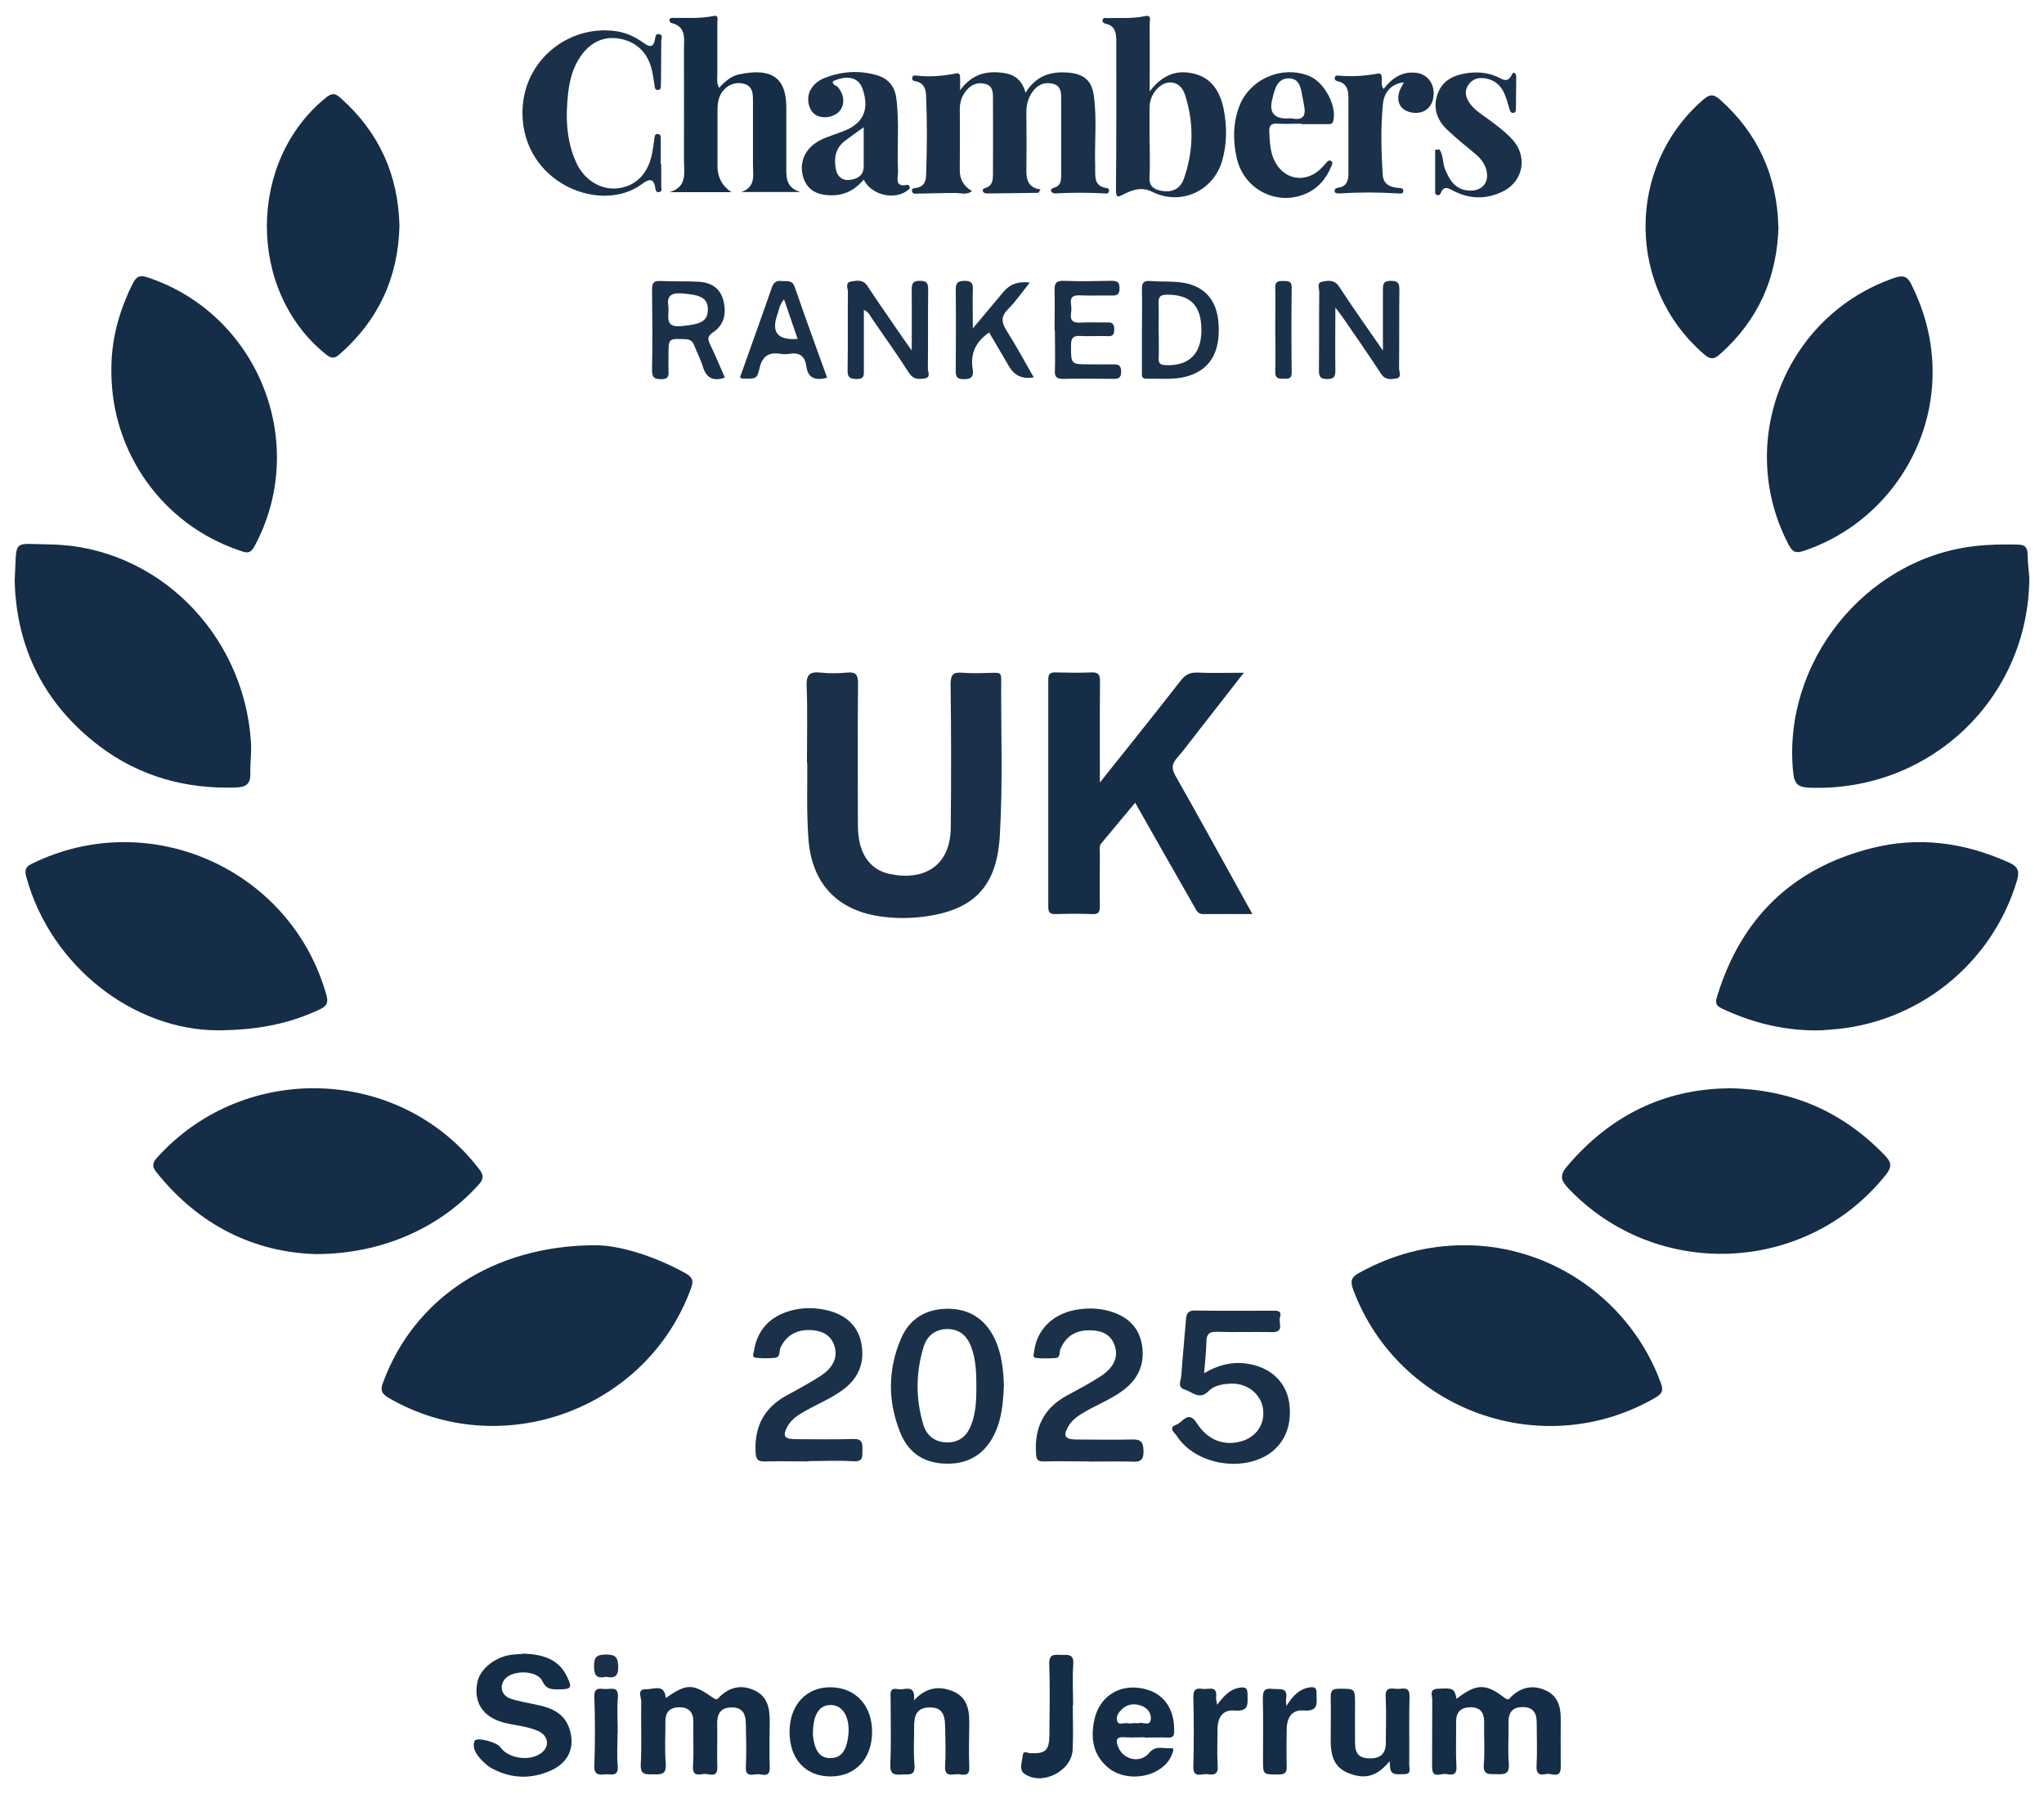 <?xml version="1.0" encoding="UTF-8"?>
<svg id="Layer_2" data-name="Layer 2" xmlns="http://www.w3.org/2000/svg" viewBox="0 0 126.8 111.3">
  <defs>
    <style>
      .cls-1 {
        fill: #152d47;
      }

      .cls-1, .cls-2 {
        stroke-width: 0px;
      }

      .cls-2 {
        fill: #1a3149;
      }
    </style>
  </defs>
  <path class="cls-1" d="M.91,36.01c.15-2.63-.21-2.27,2.15-2.24,6.62.08,12.09,5.5,12.51,12.29.04.64-.06,1.28-.04,1.91.02.72-.33.86-.94.88-3.09.09-5.93-.69-8.41-2.56-3.46-2.62-5.17-6.14-5.27-10.28Z"/>
  <path class="cls-1" d="M125.89,35.83c-.03,7.46-6.14,13.3-13.63,13.03-.69-.02-.95-.21-1.02-.95-.69-6.79,4.44-13.23,11.22-14.03.9-.11,1.8-.12,2.7-.1.4,0,.61.13.62.57.01.5.07.99.11,1.49Z"/>
  <path class="cls-1" d="M36.99,77.24c1.38.01,3.52.62,5.52,1.73.41.23.55.43.36.93-2.74,7.57-11.84,10.86-18.79,6.79-.47-.28-.47-.52-.31-.95,1.89-5.13,6.75-8.5,13.21-8.5Z"/>
  <path class="cls-1" d="M107.17,67.5c3.99.05,7.14,1.46,9.74,4.15.41.42.49.7.08,1.22-4.93,6.18-14.23,6.58-19.69.85-.48-.5-.56-.82-.08-1.38,2.67-3.16,6.05-4.78,9.95-4.83Z"/>
  <path class="cls-1" d="M19.62,77.79c-3.77-.1-7.24-1.73-9.9-5.06-.31-.38-.27-.6.04-.94,5.42-6,15.07-5.65,19.96.72.31.41.29.63-.05,1-2.42,2.67-5.99,4.27-10.05,4.28Z"/>
  <path class="cls-1" d="M90.87,77.24c5.42,0,10.32,3.47,12.17,8.57.16.45.07.64-.34.88-6.97,4.05-15.95.84-18.76-6.71-.2-.54-.09-.78.4-1.04,2.04-1.12,4.2-1.7,6.53-1.7Z"/>
  <path class="cls-1" d="M113,63.91c-2.14.06-4.21-.42-6.2-1.36-.43-.2-.37-.45-.26-.8,1.48-4.81,4.66-7.89,9.53-9.13,2.92-.75,5.78-.37,8.53.87.54.24.71.49.53,1.11-1.54,5.2-6.2,8.93-11.64,9.27-.14,0-.28.03-.48.04Z"/>
  <path class="cls-1" d="M13.54,63.91c-5.23,0-10.39-3.95-11.91-9.52-.12-.45-.03-.63.36-.82,7.28-3.57,16.04.33,18.25,8.12.14.49.06.7-.4.92-1.81.85-3.71,1.28-6.3,1.3Z"/>
  <path class="cls-1" d="M119.89,23.03c.03,5.01-3.23,9.55-7.99,11.14-.46.15-.68.11-.93-.36-3.36-6.36-.23-14.26,6.57-16.58.58-.2.81-.05,1.06.47.83,1.69,1.28,3.44,1.29,5.34Z"/>
  <path class="cls-1" d="M6.91,23.07c-.03-1.94.46-3.75,1.32-5.47.21-.41.4-.57.91-.4,6.9,2.28,10.09,10.32,6.64,16.7-.28.51-.56.37-.91.25-4.75-1.59-7.95-6.05-7.96-11.08Z"/>
  <path class="cls-1" d="M68.23,48.54c1.77-2.22,3.41-4.26,5.03-6.34.28-.36.56-.49,1.01-.48.92.04,1.83.01,2.89.01-1.02,1.31-1.96,2.51-2.9,3.72-.41.52-.8,1.06-1.24,1.56-.32.37-.36.65-.1,1.11,1.52,2.68,3,5.38,4.49,8.07.08.14.16.28.28.51-1.08,0-2.06-.01-3.05,0-.35,0-.42-.24-.55-.46-1.21-2.12-2.42-4.24-3.67-6.45-.72.87-1.41,1.69-2.1,2.52-.15.18-.09.41-.09.62,0,1.09-.02,2.19,0,3.28,0,.36-.08.51-.47.49-.76-.03-1.52-.02-2.28,0-.33,0-.45-.09-.45-.44,0-4.7,0-9.4,0-14.11,0-.34.11-.45.45-.44.74.02,1.47.03,2.21,0,.45-.02.55.13.55.56-.02,2.02-.01,4.03-.01,6.25Z"/>
  <path class="cls-2" d="M50.06,47.33c0-1.74.04-3.27-.02-4.78-.03-.72.21-.9.87-.83.54.06,1.09.05,1.64,0,.53-.05.68.11.68.66-.03,2.94-.02,5.89-.01,8.83,0,1.64.68,2.73,1.97,3,2.14.45,3.77-.5,3.79-2.87.03-2.97.03-5.94-.01-8.9,0-.62.18-.76.75-.71.66.05,1.33.02,1.99,0,.25,0,.4.03.4.34-.02,3.28.11,6.56-.09,9.83-.21,3.29-1.8,4.68-5.08,5-.86.08-1.71.05-2.55-.09-2.58-.45-4.05-2.13-4.24-4.79-.12-1.64-.06-3.27-.07-4.69Z"/>
  <path class="cls-1" d="M110.33,14.02c-.08,3.19-1.25,5.83-3.62,7.94-.37.33-.6.36-.99.02-4.82-4.14-4.86-11.63-.07-15.79.39-.34.64-.38,1.04-.02,2.37,2.1,3.54,4.74,3.63,7.85Z"/>
  <path class="cls-1" d="M24.78,14.02c-.08,3.22-1.32,5.86-3.72,7.96-.31.28-.52.26-.84,0-4.9-3.93-4.88-12,.02-15.94.37-.3.58-.24.89.04,2.39,2.12,3.58,4.78,3.65,7.93Z"/>
  <path class="cls-2" d="M60.31,11.86c-.38.25-.7.11-1.02.11-.78,0-1.56.03-2.35.04-.13,0-.31.05-.36-.13-.05-.21.13-.21.27-.23.43-.07.59-.35.6-.75.06-1.66.07-3.32,0-4.98-.02-.44-.16-.79-.66-.88-.13-.02-.23-.08-.2-.23.03-.16.18-.13.28-.12.81.09,1.61.03,2.4-.13.25-.05.29.06.29.26,0,.21,0,.42,0,.78.78-1.08,1.77-1.24,2.84-1.05.6.11,1.02.48,1.22,1.2.65-1.06,1.59-1.35,2.71-1.24.91.09,1.39.49,1.52,1.39.21,1.46.04,2.94.09,4.41.02.57-.14,1.25.74,1.36.1.01.14.11.11.22-.03.12-.14.12-.23.11-1.04-.06-2.08-.06-3.13,0-.07,0-.2-.07-.22-.13-.05-.14.07-.19.19-.23.42-.12.43-.46.43-.8,0-1.57,0-3.13,0-4.7,0-.38,0-.79-.47-.93-.47-.14-.9-.01-1.22.37-.33.4-.47.86-.47,1.38.01,1.16.02,2.33,0,3.49-.01.64.06,1.19.88,1.3-.08.12-.11.21-.15.21-1.06.02-2.13.03-3.19.04-.08,0-.2-.05-.23-.11-.06-.14.04-.2.17-.24.45-.14.44-.52.45-.87,0-1.54.01-3.09,0-4.63,0-.36.02-.81-.46-.94-.48-.14-.89.03-1.2.41-.28.34-.4.73-.4,1.18.02,1.26,0,2.52,0,3.77q0,.84.75,1.28Z"/>
  <path class="cls-1" d="M44.62,5.44c.37-.4.73-.71,1.2-.82,2.21-.48,2.96.35,2.96,2.06,0,1.16,0,2.33,0,3.49,0,.71-.1,1.47.88,1.74h-3.67c.91-.31.72-1.05.72-1.69,0-1.26,0-2.52,0-3.78,0-.57.06-1.2-.77-1.28-.67-.06-1.26.42-1.39,1.16-.05.28-.04.57-.04.85,0,1.05,0,2.09,0,3.14q0,1.03.86,1.61h-3.83c1.12-.33.89-1.22.89-2,0-2.28.01-4.56,0-6.84,0-.66.17-1.44-.8-1.66-.05-.01-.1-.11-.1-.17,0-.11.09-.14.2-.14.85,0,1.71.05,2.56-.12.31-.06.21.25.21.41,0,1.09,0,2.19,0,3.28,0,.23-.06.47.11.76Z"/>
  <path class="cls-2" d="M71.32,5.67c.82-1.08,1.74-1.36,2.79-1.09,1.09.28,1.59,1.16,1.8,2.18.21,1.06.21,2.12-.08,3.17-.53,1.92-2.57,2.85-4.35,1.97-.64-.32-1.2-.14-1.75.14-.37.19-.5.27-.5-.28.03-3.06.02-6.13.02-9.19,0-.49-.05-.97-.66-1.1-.13-.03-.22-.1-.19-.24.04-.16.18-.11.29-.11.78-.02,1.56.05,2.34-.12.43-.09.29.28.29.47.01,1.33,0,2.65,0,4.2ZM71.32,8.9c0,.69.03,1.38-.01,2.06-.04.55.22.77.7.87.69.14,1.21-.11,1.43-.74.61-1.72.63-3.49.07-5.22-.31-.95-1.29-1-1.88-.18-.23.32-.32.68-.32,1.07,0,.71,0,1.42,0,2.13Z"/>
  <path class="cls-2" d="M74.71,85.17c.98-.57,1.9-.75,2.9-.54,1.34.28,2.23,1.2,2.38,2.48.18,1.54-.47,2.77-1.75,3.34-1.8.8-4.23.18-5.23-1.37-.12-.19-.59-.52-.03-.71.38-.13.73-.93,1.26-.1.68,1.06,1.67,1.43,2.74,1.14.96-.26,1.51-1.08,1.37-2.04-.14-.94-1.04-1.62-2.08-1.54-.48.03-.97.12-1.31.47-.56.57-1,.03-1.47-.11-.48-.14-.23-.56-.21-.85.08-1.16.2-2.31.29-3.47.03-.38.11-.59.58-.58,1.59.03,3.18.01,4.77.01.3,0,.62-.03.48.43-.1.33.3.92-.5.9-1.14-.03-2.28.02-3.42-.02-.46-.01-.63.14-.64.59-.01.61-.08,1.22-.14,1.95Z"/>
  <path class="cls-2" d="M62.27,86.03c-.04,1-.13,1.99-.57,2.91-.59,1.23-1.58,1.86-2.94,1.85-1.37,0-2.39-.63-2.9-1.9-.8-1.95-.79-3.94.04-5.87.53-1.23,1.54-1.83,2.88-1.84,1.33,0,2.31.61,2.9,1.81.47.96.57,1.99.6,3.04ZM60.57,86.05c0-.86-.02-1.71-.33-2.53-.26-.68-.75-1.1-1.51-1.08-.72.02-1.22.42-1.43,1.09-.49,1.6-.51,3.23-.02,4.84.21.7.74,1.1,1.49,1.1.76,0,1.23-.42,1.49-1.11.28-.75.31-1.53.31-2.32Z"/>
  <path class="cls-2" d="M67.53,90.65c-.93,0-1.85-.02-2.78,0-.38.01-.46-.12-.48-.49-.11-1.64.51-2.86,1.98-3.63.67-.36,1.34-.72,1.98-1.13.85-.54,1.15-1.18.94-1.88-.22-.72-.78-.98-1.47-1-.96-.04-1.58.36-1.92,1.17-.08.19.03.54-.32.55-.4.02-.81.04-1.21-.01-.22-.03-.11-.28-.09-.43.15-1.27,1.1-2.25,2.46-2.53.75-.15,1.5-.15,2.25.07,1.01.3,1.73.91,1.95,1.96.23,1.14-.11,2.11-1.03,2.85-.71.57-1.56.9-2.34,1.34-.46.26-.91.52-1.18.99-.33.58-.21.8.46.81,1.14,0,2.28.03,3.42,0,.55-.02.78.07.79.71.01.71-.33.68-.82.66-.85-.02-1.71,0-2.57,0Z"/>
  <path class="cls-2" d="M50.16,90.65c-.88,0-1.76-.02-2.64,0-.47.02-.63-.08-.65-.61-.07-1.6.57-2.75,1.96-3.5.69-.37,1.38-.75,2.04-1.17.81-.52,1.1-1.15.91-1.83-.2-.7-.72-.97-1.38-1.03-.95-.08-1.62.31-1.98,1.08-.1.22.01.59-.33.63-.4.05-.81.04-1.21,0-.25-.02-.14-.27-.11-.41.19-1.21.87-2.03,2.02-2.43.8-.28,1.64-.3,2.46-.12,1.09.25,1.92.85,2.17,2,.25,1.2-.12,2.2-1.12,2.94-.71.53-1.53.86-2.29,1.29-.46.26-.91.52-1.17,1.01-.3.56-.18.76.45.77,1.21,0,2.42.03,3.63-.01.58-.02.59.26.58.69,0,.4.05.73-.56.69-.92-.06-1.85-.01-2.78-.01Z"/>
  <path class="cls-2" d="M41.02,10.2c0,.45,0,.9,0,1.35,0,.13.09.3-.11.36-.2.06-.24-.12-.26-.25-.1-.7-.47-.51-.83-.24-2.46,1.82-7.05.08-7.39-3.96-.29-3.52,2.75-5.99,5.83-5.52.63.1,1.17.36,1.68.73.34.25.59.3.69-.22.03-.15.02-.38.27-.33.25.05.12.27.12.42,0,.9-.01,1.8-.02,2.71,0,.14.01.32-.18.33-.19.01-.2-.15-.22-.3-.06-.37-.1-.76-.21-1.12-.29-.98-.97-1.58-1.95-1.76-1-.18-1.81.23-2.4,1.06-.48.68-.69,1.45-.79,2.26-.17,1.5-.14,2.99.51,4.39.49,1.06,1.53,1.69,2.55,1.57,1.12-.12,1.89-.89,2.14-2.15.06-.3.1-.61.14-.91.02-.14.01-.31.21-.31.19,0,.19.17.19.31,0,.52,0,1.04,0,1.57.01,0,.02,0,.03,0Z"/>
  <path class="cls-2" d="M53.57,11.15c-.6.72-1.32,1.01-2.17.96-.69-.04-1.25-.29-1.52-.97-.29-.74-.12-1.5.42-2.03.26-.25.57-.43.9-.56.35-.14.71-.26,1.06-.39,1.29-.47,1.7-1.35,1.25-2.65-.25-.71-.93-.88-1.84-.47-.05.23.19.24.29.35.41.44.47,1.07.14,1.48-.35.42-1.12.54-1.55.22-.42-.3-.55-1.06-.25-1.55.2-.34.51-.57.87-.71,1.05-.41,2.13-.48,3.21-.17.7.2,1.12.67,1.22,1.41.2,1.51.04,3.03.11,4.55.02.37-.27,1.03.59.84.04,0,.12.07.13.13.04.11-.05.15-.13.22-.79.62-2.24.31-2.72-.67ZM53.58,7.89c-.48.35-.84.6-1.19.87-.57.44-.66,1.06-.54,1.72.08.46.39.73.84.68.46-.05.88-.24.89-.82,0-.77,0-1.55,0-2.45Z"/>
  <path class="cls-1" d="M90.38,105.36c1.2-.93,1.8-.95,2.95-.05.27.21.32.03.44-.09.62-.57,1.32-.72,2.09-.38.76.33.96,1,.96,1.75,0,1-.01,1.99,0,2.99.02.81-.58.38-.91.46-.36.08-.62.03-.59-.49.05-.9.01-1.8.01-2.71,0-.59-.23-.96-.88-.95-.62,0-.88.33-.87.95.02.85-.05,1.71.02,2.56.05.66-.28.67-.76.65-.43-.02-.85.1-.79-.62.07-.87,0-1.76.02-2.63,0-.58-.25-.9-.84-.9-.6,0-.91.29-.9.92.01.93-.03,1.85.02,2.78.03.57-.34.49-.64.44-.31-.06-.87.33-.87-.43.01-1.4,0-2.8.01-4.2,0-.25-.21-.63.35-.66.93-.05,1.03-.03,1.15.61Z"/>
  <path class="cls-1" d="M41.29,105.33c1.32-.91,1.67-.92,2.97,0,.24.17.29,0,.39-.09.63-.6,1.35-.76,2.15-.39.81.37.95,1.1.95,1.91-.01.95-.03,1.9,0,2.85.03.71-.48.42-.78.44-.3.02-.74.19-.7-.45.04-.88.02-1.76,0-2.63,0-.77-.29-1.08-.92-1.06-.68.02-.87.43-.86,1.04.02.88-.02,1.76.01,2.63.03.76-.52.42-.84.46-.33.04-.71.14-.67-.48.06-.92,0-1.85.02-2.78,0-.59-.29-.88-.86-.88-.58,0-.88.29-.87.88,0,.88-.05,1.76.02,2.63.05.67-.29.66-.76.65-.43-.01-.82.09-.79-.62.07-1.3,0-2.61.03-3.91,0-.26-.29-.77.31-.75.45.02,1.14-.37,1.21.55Z"/>
  <path class="cls-1" d="M32.42,102.57c1.23.04,2.23.32,2.76,1.44.33.68.26.77-.47.78-.44,0-.81.04-1.07-.52-.31-.66-1.78-.7-2.29-.15-.4.43-.26,1.05.33,1.25.56.18,1.15.27,1.73.4.85.18,1.59.53,1.9,1.42.4,1.15-.02,2.14-1.15,2.64-1.22.54-2.45.5-3.63-.13-.24-.13-.47-.33-.66-.53-.31-.33-.6-.73-.43-1.18.1-.26,1.37.06,1.59.38.52.73,1.86.91,2.57.35.52-.41.42-1.06-.22-1.35-.7-.31-1.48-.34-2.2-.54-1.23-.35-1.81-1.24-1.57-2.47.15-.79,1.01-1.52,2-1.7.3-.05.61-.05.82-.07Z"/>
  <path class="cls-2" d="M80.73,7.67c-.5,0-1,.03-1.5,0-.39-.03-.51.15-.49.49.03.59.04,1.18.29,1.74.55,1.22,1.87,1.51,2.86.61.12-.11.23-.24.34-.36.09-.1.19-.26.34-.17.16.1.05.25,0,.38-.31.72-.78,1.3-1.51,1.63-1.78.82-3.87-.19-4.33-2.15-.25-1.07-.25-2.17.14-3.22.63-1.71,2.65-2.59,4.34-1.91.94.38,1.71,1.81,1.51,2.76-.06.29-.26.22-.43.23-.52,0-1.04,0-1.57,0ZM79.81,7.35c.12,0,.24-.02.36,0,.74.14.85-.25.72-.85-.02-.09-.03-.19-.05-.28-.13-.57-.12-1.34-.87-1.36-.75-.02-.91.71-1.05,1.32q-.29,1.17.9,1.17Z"/>
  <path class="cls-2" d="M89.28,9.25c.27.37.2.85.37,1.26.27.64.59,1.2,1.36,1.3.97.12,1.49-.57,1.13-1.47-.15-.36-.41-.63-.71-.87-.57-.47-1.14-.93-1.67-1.44-.63-.6-.88-1.35-.58-2.2.31-.87,1.04-1.19,1.88-1.3.62-.08,1.23-.03,1.81.23.34.15.66.43.92-.14.1-.21.28-.08.27.15,0,.66-.02,1.33-.02,1.99,0,.13-.03.25-.19.24-.14,0-.17-.12-.21-.24-.1-.34-.19-.69-.34-1.01-.21-.45-.56-.76-1.06-.87-.46-.1-.86-.02-1.14.37-.29.41-.17.82.1,1.19.29.39.69.64,1.08.92.54.39,1.07.79,1.53,1.28.97,1.05.71,2.59-.57,3.23-.99.49-2.01.5-3.01,0-.31-.15-.65-.43-.86.12-.04.1-.12.14-.22.11-.11-.03-.12-.12-.12-.22,0-.86,0-1.72,0-2.59.09,0,.17-.02.26-.02Z"/>
  <path class="cls-2" d="M85.83,5.52c.52-.67,1.16-1.12,2.05-1,.71.09,1.16.74,1.04,1.51-.1.71-.67,1.09-1.39.94-.64-.13-.93-.64-.72-1.29.06-.19.18-.37.28-.57-.71.07-1.22.54-1.3,1.34-.14,1.47-.11,2.94-.01,4.41.04.6.49.76,1,.8.13.01.31,0,.27.22-.03.15-.18.13-.29.12-1.23-.08-2.47-.08-3.7,0-.12,0-.26-.01-.27-.16,0-.15.12-.18.24-.2.52-.08.62-.44.62-.88,0-1.54,0-3.09,0-4.63,0-.5-.06-.96-.67-1.09-.13-.03-.21-.11-.17-.25.04-.12.15-.11.23-.1.81.08,1.61.02,2.41-.12.27-.05.25.12.27.29.02.2-.06.42.1.65Z"/>
  <path class="cls-1" d="M86.19,109.26c-.73.89-1.44,1.11-2.39.78-.89-.3-1.25-.9-1.25-2.06,0-.9.02-1.8,0-2.7-.01-.4.1-.53.51-.53,1,0,1-.02,1,.95,0,.81-.01,1.61,0,2.42.01.7.28.95.95.95.65,0,.96-.32.96-.96,0-.95.04-1.9-.01-2.85-.04-.67.39-.51.74-.5.34,0,.76-.18.74.49-.04,1.4,0,2.8-.02,4.2,0,.24.17.62-.34.6-.38-.01-.85.13-.85-.52,0-.08-.02-.16-.03-.29Z"/>
  <path class="cls-1" d="M71.01,107.76c-.4,0-.81.03-1.21,0-.53-.05-.62.15-.43.61.31.78,1.36,1.04,1.91.37.42-.51.9-.26,1.36-.3.22-.02.14.17.09.31-.16.47-.48.81-.9,1.06-.92.55-2.23.51-3.03-.12-1-.79-1.16-1.87-.91-3.02.3-1.38,1.44-2.15,2.78-1.97,1.42.19,2.2,1.18,2.17,2.69,0,.33-.11.4-.4.39-.47-.02-.95,0-1.42,0ZM70.32,106.88c.12,0,.24.03.35,0,.24-.07.64.21.71-.19.08-.4-.19-.74-.56-.88-.38-.14-.79-.14-1.14.14-.24.2-.47.48-.38.79.09.32.44.09.67.15.11.03.23,0,.35,0Z"/>
  <path class="cls-2" d="M53.59,19.22c0,1.3,0,2.51,0,3.71,0,.33.04.59-.45.58-.42-.01-.57-.1-.56-.55.03-1.62,0-3.23.02-4.85,0-.22-.19-.59.2-.65.35-.05.73-.15,1.01.28.77,1.17,1.58,2.31,2.37,3.47.09.13.18.25.38.53,0-1.38.01-2.58,0-3.78,0-.39.08-.54.5-.54.4,0,.52.12.52.52-.02,1.64,0,3.28-.02,4.92,0,.21.21.57-.22.62-.34.04-.67.07-.93-.32-.73-1.14-1.52-2.24-2.28-3.35-.13-.19-.21-.42-.53-.59Z"/>
  <path class="cls-2" d="M85.79,21.75c0-1.4,0-2.59,0-3.77,0-.35.02-.56.48-.56.46,0,.55.15.54.57-.02,1.62,0,3.23-.02,4.85,0,.21.2.58-.19.64-.33.05-.67.1-.93-.3-.79-1.21-1.62-2.4-2.44-3.59-.08-.11-.17-.22-.39-.51,0,1.43-.02,2.67,0,3.91,0,.4-.11.52-.51.52-.42,0-.51-.14-.51-.53.02-1.62,0-3.23.02-4.85,0-.23-.17-.59.18-.66.37-.07.76-.14,1.06.32.84,1.29,1.73,2.54,2.72,3.97Z"/>
  <path class="cls-1" d="M48.98,107.43c0-1.67,1.04-2.8,2.57-2.77,1.54.02,2.57,1.15,2.55,2.81-.02,1.63-1.03,2.71-2.55,2.72-1.57.01-2.57-1.07-2.57-2.76ZM50.43,107.62c.01.06.03.32.1.57.14.53.43.89,1.04.86.57-.02.83-.4.96-.89.06-.23.1-.47.11-.7.05-1.02-.39-1.69-1.09-1.7-.73-.01-1.13.58-1.12,1.86Z"/>
  <path class="cls-1" d="M56.7,105.47c.77-.83,1.59-.91,2.44-.55.85.36,1,1.13.99,1.96-.01.9-.04,1.81,0,2.71.04.7-.45.45-.76.46-.33.01-.78.18-.74-.49.05-.83.02-1.66,0-2.49-.01-.83-.27-1.15-.92-1.16-.71,0-1,.32-1,1.15,0,.81-.05,1.62.02,2.42.06.74-.4.55-.8.59-.47.04-.72-.02-.7-.62.06-1.35.02-2.71.02-4.06,0-.32-.1-.74.46-.61.39.08,1.1-.38.99.7Z"/>
  <path class="cls-2" d="M44.97,23.42c-.75.27-1.17,0-1.38-.71-.13-.43-.35-.83-.51-1.25-.1-.27-.23-.41-.56-.42-1.05-.04-1.05-.06-1.05.98,0,.31-.01.62,0,.93.02.34.02.58-.46.57-.44,0-.56-.12-.56-.56.03-1.66.02-3.32,0-4.99,0-.39.08-.56.51-.54.81.04,1.61,0,2.42.05.75.05,1.31.4,1.5,1.18.19.78.05,1.49-.64,1.95-.33.22-.36.4-.2.73.33.68.62,1.38.92,2.07ZM41.47,19.05c.02.65-.23,1.27.78,1.18,1.19-.11,1.64-.28,1.66-.99.02-.75-.42-.95-1.6-1.04-.87-.07-.93.34-.84.86Z"/>
  <path class="cls-2" d="M70.84,20.46c0-.83.02-1.66,0-2.49-.01-.38.07-.57.5-.54.61.05,1.24.01,1.85.08,1.48.16,2.29,1.05,2.4,2.53.12,1.64-.41,2.7-1.59,3.18-.94.39-1.92.25-2.89.27-.35,0-.26-.27-.27-.46,0-.86,0-1.71,0-2.57ZM71.88,20.5c0,.57.02,1.14,0,1.71-.02.35.12.43.45.44,1.42.05,2.19-.68,2.2-2.15.01-1.53-.68-2.23-2.12-2.22-.39,0-.56.1-.54.52.03.57,0,1.14,0,1.71Z"/>
  <path class="cls-2" d="M63.89,17.52c-.47.58-.86,1.16-1.35,1.65-.46.46-.42.83-.09,1.35.59.93,1.12,1.91,1.68,2.89q-1.02.18-1.52-.66c-.42-.71-.83-1.42-1.25-2.13-.82.57-1.18,1.3-1.02,2.27.06.4-.01.64-.55.63-.51,0-.5-.25-.5-.61.01-1.64.02-3.27,0-4.91,0-.43.09-.57.55-.58.5,0,.53.23.51.61-.02.71,0,1.41,0,2.34.73-.87,1.33-1.58,1.92-2.29q.59-.7,1.64-.55Z"/>
  <path class="cls-2" d="M65.42,20.49c0-.81.02-1.61,0-2.42-.02-.47.07-.68.61-.65.95.04,1.9.02,2.85,0,.35,0,.58,0,.57.48,0,.44-.23.44-.54.43-.64-.01-1.28.02-1.92-.01-.44-.02-.61.12-.55.56.03.19.03.38,0,.57-.06.45.14.58.57.56.57-.03,1.14,0,1.71-.01.32-.01.4.13.4.42,0,.28-.05.45-.38.43-.57-.02-1.14.02-1.71-.01-.41-.02-.58.08-.59.54,0,1.22-.03,1.22,1.18,1.22.47,0,.95.01,1.42,0,.34-.01.51.05.51.46,0,.43-.21.44-.53.44-1.02-.01-2.04-.02-3.06,0-.4,0-.54-.1-.52-.51.03-.83,0-1.66,0-2.49Z"/>
  <path class="cls-2" d="M51.3,23.43c-.76.21-1.19-.01-1.28-.72-.09-.65-.46-.87-1.08-.76-.16.03-.34.03-.5,0-.76-.13-1.16.15-1.33.92-.15.65-.21.63-1.1.61-.17-.07-.06-.19-.03-.28.63-1.78,1.28-3.57,1.9-5.36.11-.32.28-.45.62-.41.31.04.64-.1.8.37.65,1.88,1.33,3.75,2.01,5.63ZM49.48,21.02c-.29-.85-.56-1.63-.84-2.45-.28.3-.31.64-.42.95q-.58,1.65,1.26,1.5Z"/>
  <path class="cls-1" d="M66.55,105.79c0,.92.04,1.85-.01,2.77-.08,1.33-1.94,2.24-3.01,1.45-.33-.24-.12-.75-.08-1.13.03-.33.29-.13.45-.13.95.04,1.19-.16,1.2-1.12.01-1.47.04-2.94-.01-4.41-.02-.67.35-.57.75-.57.41,0,.79-.07.74.58-.06.85-.01,1.71-.01,2.56,0,0,0,0-.01,0Z"/>
  <path class="cls-1" d="M75.5,105.74c.41-.51.76-.94,1.37-1.05.38-.06.52,0,.52.4,0,.56.13,1.1-.81,1.01-.71-.06-1.04.4-1.05,1.14,0,.76-.04,1.52.01,2.28.04.55-.24.6-.63.53-.34-.06-.9.31-.88-.49.04-1.42.03-2.85,0-4.27-.01-.47.15-.6.57-.53.35.06.94-.26.84.53-.01.11.03.22.06.45Z"/>
  <path class="cls-1" d="M79.8,105.83c.4-.65.8-1.06,1.43-1.16.3-.05.45,0,.44.34-.01.56.2,1.17-.81,1.09-.7-.06-1.03.42-1.04,1.17-.01.76-.02,1.52,0,2.28.02.4-.1.52-.51.52-.96,0-.96.02-.96-.91,0-1.26.02-2.52-.01-3.77-.01-.48.08-.7.61-.63.42.05.97-.14.83.63-.02.09,0,.19.03.45Z"/>
  <path class="cls-1" d="M38.31,107.47c0,.69-.05,1.38.01,2.06.06.72-.42.5-.77.53-.4.04-.71.05-.68-.55.05-1.42.05-2.84,0-4.26-.02-.67.41-.47.74-.48.35-.01.77-.15.72.51-.06.73-.01,1.47-.01,2.2Z"/>
  <path class="cls-2" d="M79.11,20.42c0-.85.02-1.71,0-2.56-.02-.44.23-.43.54-.43.3,0,.49.03.48.41-.02,1.76-.02,3.51,0,5.27,0,.41-.22.38-.49.38-.32,0-.54,0-.53-.44.03-.88,0-1.76,0-2.64Z"/>
  <path class="cls-2" d="M37.59,104.01c-.53.12-.74-.04-.74-.64,0-.6.17-.74.75-.74.6,0,.73.17.75.75.01.64-.25.73-.76.63Z"/>
</svg>